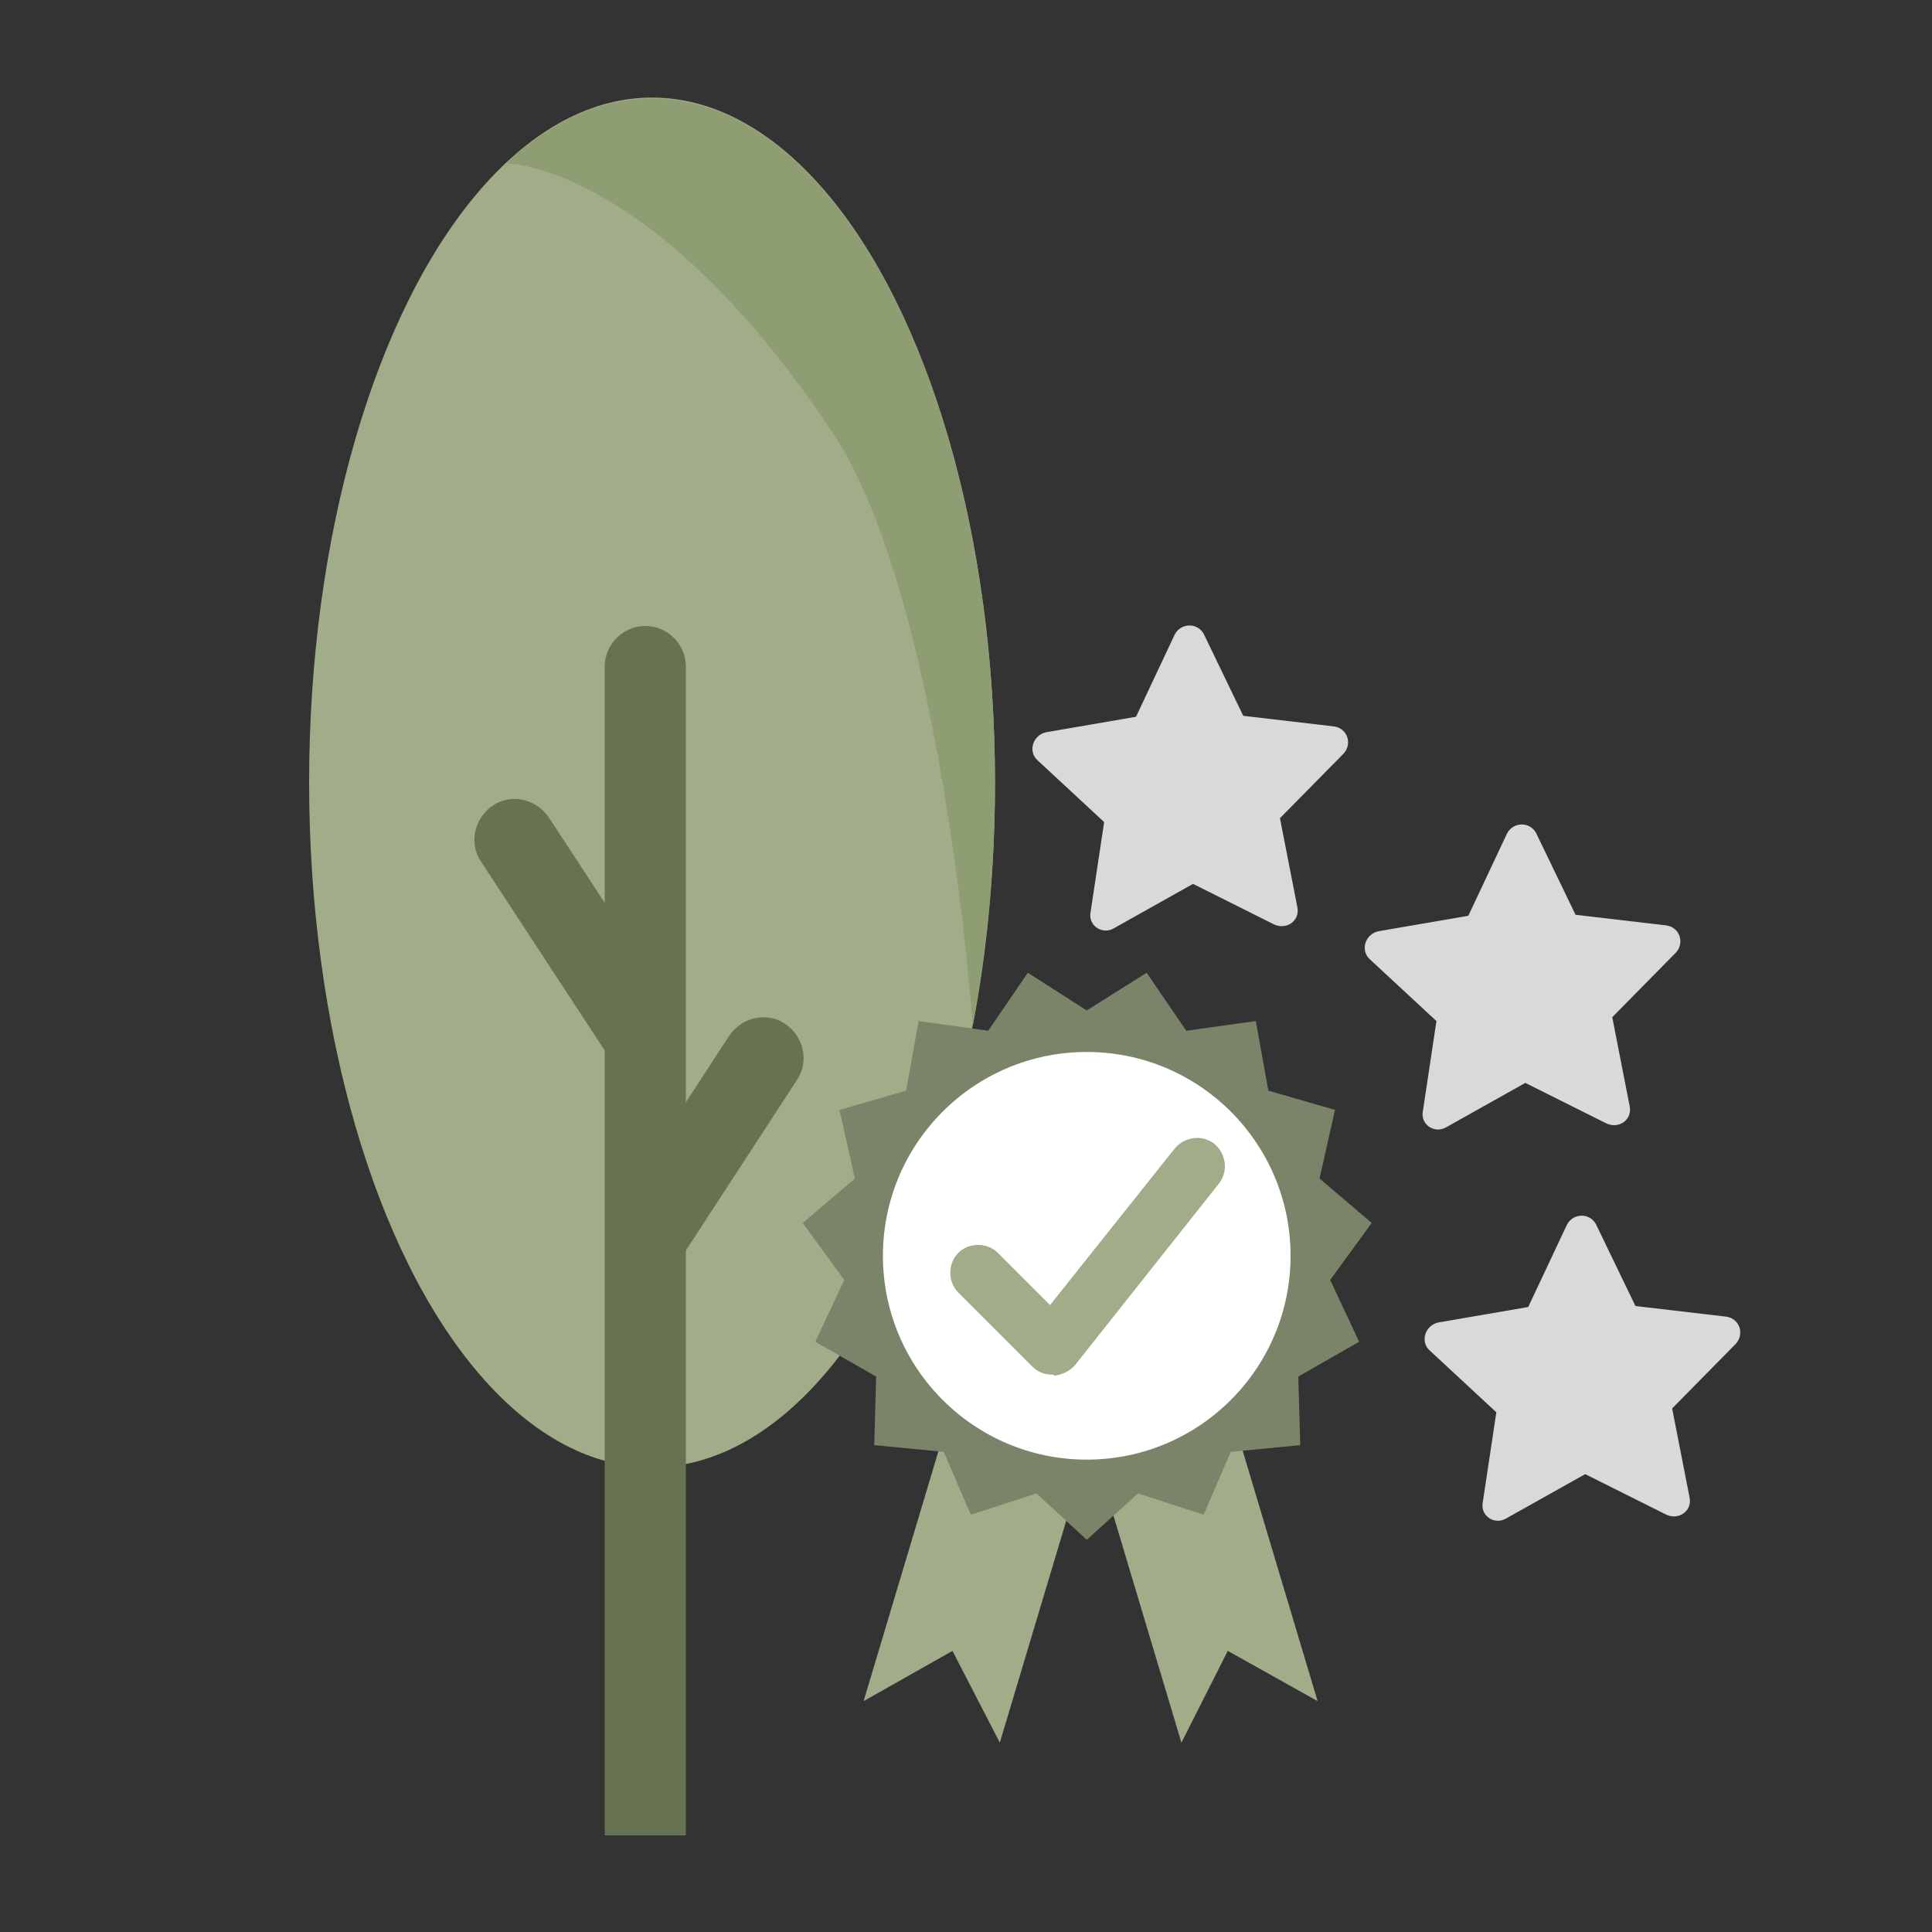 <?xml version="1.0" encoding="utf-8"?>
<!-- Generator: Adobe Illustrator 25.4.2, SVG Export Plug-In . SVG Version: 6.00 Build 0)  -->
<svg version="1.1" id="Livello_1" xmlns="http://www.w3.org/2000/svg" xmlns:xlink="http://www.w3.org/1999/xlink" x="0px" y="0px"
	 viewBox="0 0 200 200" style="enable-background:new 0 0 200 200;" xml:space="preserve">
<rect x="0" y="0" width="200" height="200" fill="#333333" stroke="none"/>
<style type="text/css">
	.st0{fill:#FFFFFF;}
	.st1{fill:#D6DCCD;}
	.st2{fill:#A0AD88;}
	.st3{fill:#7A8468;}
	.st4{fill:#4B4B4A;}
	.st5{fill:#D9D9D9;}
	.st6{fill:#B5B5B5;}
	.st7{fill:#677252;}
	.st8{fill:#8F9E72;}
	.st9{fill:#B8B8B8;}
	.st10{fill:#969696;}
</style>
<g>
	<path class="st5" d="M128.7,74.1l9.4,1.1c1.4,0.2,1.9,1.8,1,2.8l-6.6,6.7l1.8,9.2c0.3,1.4-1.1,2.4-2.4,1.8l-8.4-4.2l-8.2,4.6
		c-1.2,0.7-2.7-0.3-2.4-1.7l1.4-9.3l-6.9-6.4c-1-0.9-0.5-2.6,0.9-2.9l9.3-1.6l4-8.5c0.6-1.2,2.3-1.3,3-0.1L128.7,74.1z"/>
	<path class="st5" d="M163.1,94.7l9.4,1.1c1.4,0.2,1.9,1.8,1,2.8l-6.6,6.7l1.8,9.2c0.3,1.4-1.1,2.4-2.4,1.8l-8.4-4.2l-8.2,4.6
		c-1.2,0.7-2.7-0.3-2.4-1.7l1.4-9.3l-6.9-6.4c-1-0.9-0.5-2.6,0.9-2.9l9.3-1.6l4-8.5c0.6-1.2,2.3-1.3,3-0.1L163.1,94.7z"/>
	<path class="st5" d="M169.3,135.2l9.4,1.1c1.4,0.2,1.9,1.8,1,2.8l-6.6,6.7l1.8,9.2c0.3,1.4-1.1,2.4-2.4,1.8l-8.4-4.2l-8.2,4.6
		c-1.2,0.7-2.7-0.3-2.4-1.7l1.4-9.3l-6.9-6.4c-1-0.9-0.5-2.6,0.9-2.9l9.3-1.6l4-8.5c0.6-1.2,2.3-1.3,3-0.1L169.3,135.2z"/>
	<g>
		<ellipse class="st2" cx="67.5" cy="81" rx="35.5" ry="70.9"/>
		<path class="st8" d="M52.4,16.9c4.6-4.3,9.7-6.7,15.1-6.7c19.6,0,35.5,31.7,35.5,70.9c0,8.8-0.8,17.3-2.3,25.1
			c0,0-3.1-44.6-14.7-61.7C67.5,16.9,52.4,16.9,52.4,16.9z"/>
		<g>
			<path class="st7" d="M71,190h-8.4V69c0-2.3,1.9-4.2,4.2-4.2h0c2.3,0,4.2,1.9,4.2,4.2V190z"/>
			<path class="st7" d="M62.7,108.9l7-4.6L56.8,84.6c-1.3-1.9-3.9-2.5-5.8-1.2h0c-1.9,1.3-2.5,3.9-1.2,5.8L62.7,108.9z"/>
			<path class="st7" d="M69.6,131.6l-7-4.6l12.9-19.8c1.3-1.9,3.9-2.5,5.8-1.2v0c1.9,1.3,2.5,3.9,1.2,5.8L69.6,131.6z"/>
		</g>
		<g>
			<polygon class="st2" points="103.5,180.4 98.6,170.9 89.4,176.1 98.8,144.7 112.9,149 			"/>
			<polygon class="st2" points="122.3,180.4 127.1,170.9 136.4,176.1 127,144.7 112.9,149 			"/>
			<polygon class="st3" points="112.5,104.6 118.7,100.7 122.8,106.7 130,105.7 131.3,112.9 138.2,114.9 136.6,122 142,126.6 
				137.7,132.5 140.7,138.9 134.4,142.5 134.6,149.6 127.4,150.3 124.6,156.8 117.8,154.6 112.5,159.4 107.3,154.6 100.5,156.8 
				97.7,150.3 90.5,149.6 90.7,142.5 84.4,138.9 87.4,132.5 83.1,126.6 88.5,122 86.9,114.9 93.8,112.9 95.1,105.7 102.3,106.7 
				106.4,100.7 			"/>
			<circle class="st0" cx="112.5" cy="130" r="21.1"/>
			<g>
				<path class="st2" d="M108.9,142.3c-0.8,0-1.5-0.3-2-0.8l-7.7-7.7c-1.1-1.1-1.1-3,0-4.1c1.1-1.1,3-1.1,4.1,0l5.4,5.4l12.9-16.2
					c1-1.2,2.8-1.5,4.1-0.5c1.2,1,1.5,2.8,0.5,4.1l-14.9,18.8c-0.5,0.6-1.3,1-2.1,1.1C109,142.3,109,142.3,108.9,142.3z"/>
			</g>
		</g>
	</g>
</g>
</svg>
